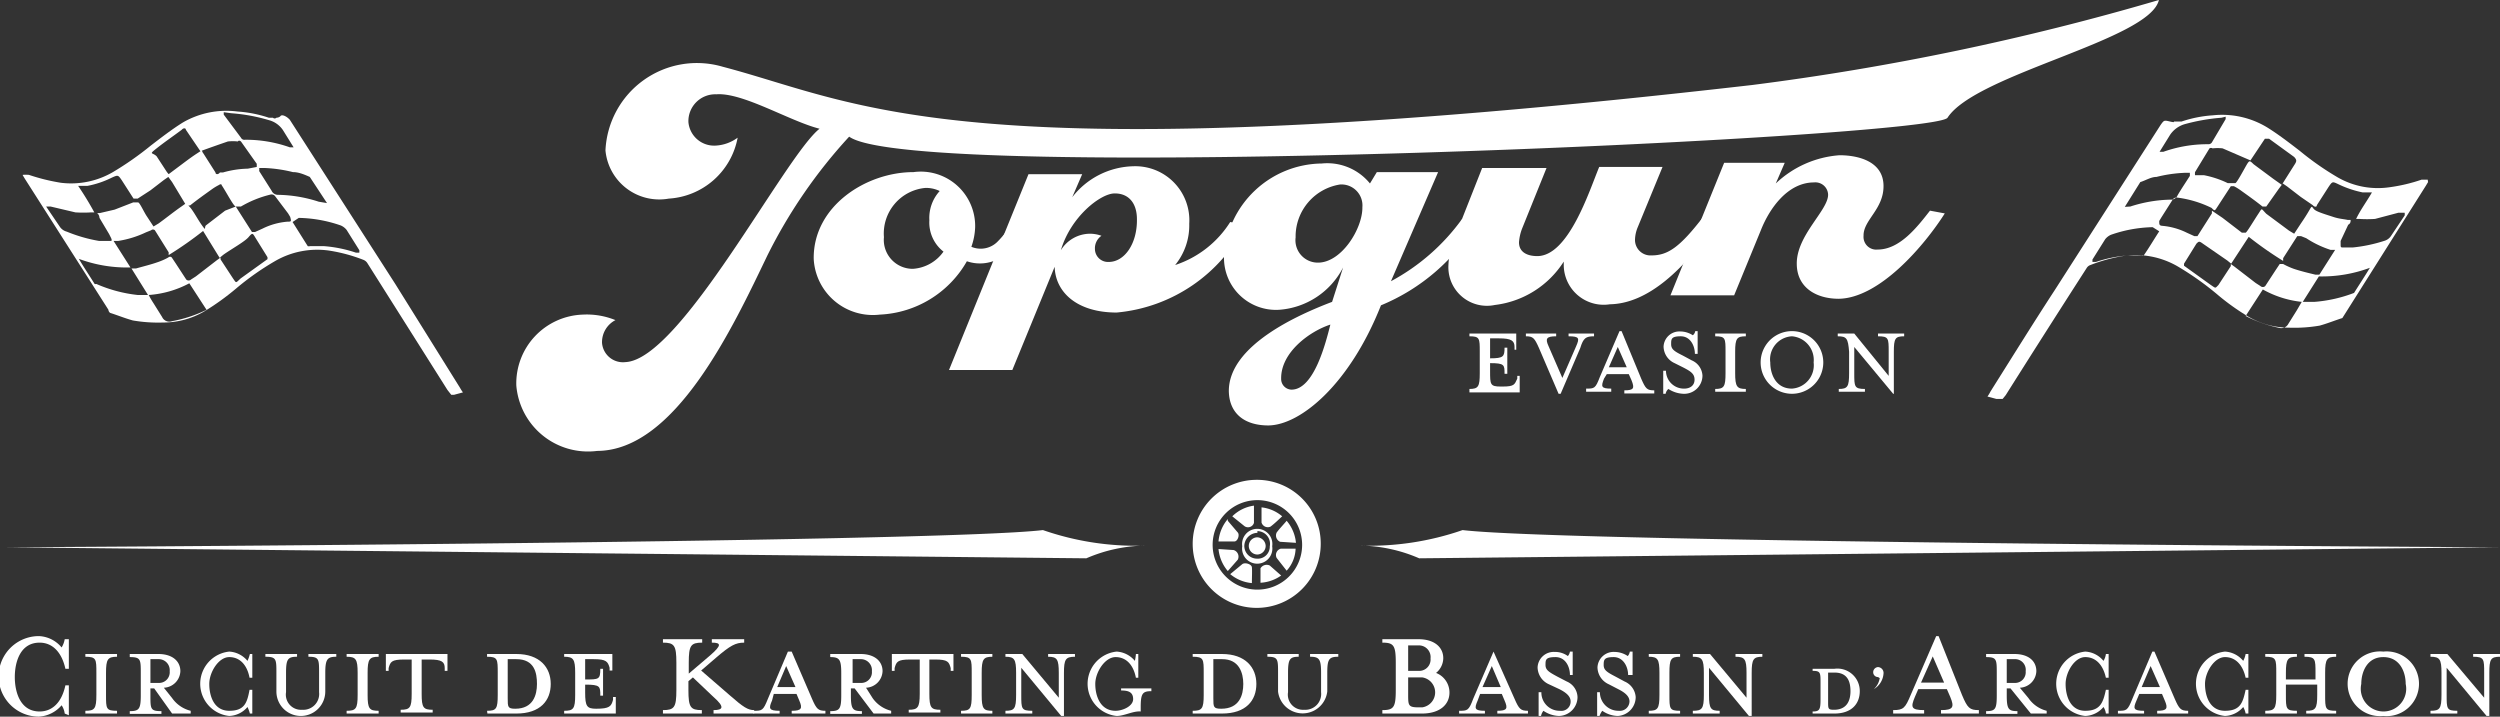 <svg xmlns="http://www.w3.org/2000/svg" viewBox="0 0 72.63 20.82"><rect x="0" y="0" width="72.63" height="20.82" fill="#333333" stroke="none"/><title>LOGOBLANC2</title><g id="Calque_2" data-name="Calque 2"><g id="Calque_1-2" data-name="Calque 1"><path d="M28.22,7.17A.69.69,0,0,0,29,7a2.29,2.29,0,0,0,.29-.36l.43.07c-.08.14-.23.34-.25.37a1.16,1.16,0,0,1-1.38.51,3.07,3.07,0,0,1-2.53,1.55,1.72,1.72,0,0,1-1.92-1.62C23.62,6,25.15,5,26.54,5a1.58,1.58,0,0,1,1.79,1.6A1.87,1.87,0,0,1,28.22,7.17ZM26.88,5.46a1.33,1.33,0,0,0-1.2,1.43.84.84,0,0,0,.84.92,1.18,1.18,0,0,0,.89-.5A1.07,1.07,0,0,1,27,6.4a1.16,1.16,0,0,1,.3-.85A.89.89,0,0,0,26.88,5.46Z" style="fill:#fff"/><path d="M32.44,9.08c-1.15,0-1.78-.59-1.8-1.33l-1.23,3-1.84,0,2.31-5.69,1.56,0-.29.67a2.31,2.31,0,0,1,1.78-.9,1.57,1.57,0,0,1,1.62,1.67,1.82,1.82,0,0,1-.41,1.2,3,3,0,0,0,1.6-1.25l.44.08A4.65,4.65,0,0,1,32.44,9.08Zm-.77-2.29a1,1,0,0,1,.33.06.44.44,0,0,0-.19.38.38.38,0,0,0,.4.38c.46,0,.83-.53.82-1.24,0-.49-.26-.76-.66-.75s-1.26.67-1.55,1.65A1,1,0,0,1,31.67,6.79Z" style="fill:#fff"/><path d="M40.12,8.87c-.91,2.3-2.34,3.48-3.27,3.49-.71,0-1.14-.36-1.15-1,0-1.32,2-2.21,3-2.59l.32-1A2.27,2.27,0,0,1,37.16,9a1.51,1.51,0,0,1-1.6-1.55,2.88,2.88,0,0,1,2.84-2.7,1.6,1.6,0,0,1,1.4.58L40,5l1.78,0L40.41,8.17a6.09,6.09,0,0,0,2.06-1.8l.44.08A5.81,5.81,0,0,1,40.12,8.87ZM37.22,11a.31.31,0,0,0,.3.32c.66,0,1-1.38,1.13-1.89C38.06,9.62,37.21,10.23,37.22,11Zm.42-4.1a.65.65,0,0,0,.65.73c.69,0,1.3-1,1.29-1.61a.61.61,0,0,0-.65-.66A1.53,1.53,0,0,0,37.64,6.85Z" style="fill:#fff"/><path d="M45.43,7.6a2.76,2.76,0,0,1-2,1.26A1.12,1.12,0,0,1,42.08,7.7a2.24,2.24,0,0,1,.19-.82l.79-2,1.87,0-.71,1.76a1.37,1.37,0,0,0-.09.4c0,.3.26.4.53.4.91,0,1.51-1.89,1.8-2.59l1.84,0-.72,1.75a1,1,0,0,0-.08.37.45.45,0,0,0,.48.45c.47,0,.82-.23,1.51-1.13l.44.08c-1,1.49-2.07,2.45-3.16,2.47a1.16,1.16,0,0,1-1.34-1.15Z" style="fill:#fff"/><path d="M53.11,5.65a.37.37,0,0,0-.41-.35c-.76,0-1.29.75-1.54,1.38l-.78,1.9-1.85,0,1.56-3.85,1.76,0-.26.6a3,3,0,0,1,1.85-.82c.57,0,1.27.19,1.28.88s-.59,1-.58,1.46a.37.37,0,0,0,.41.4c.65,0,1.16-.67,1.52-1.13l.43.08c-.59.93-1.89,2.46-3.08,2.48-.65,0-1.21-.32-1.22-1C52.18,6.84,53.12,6.11,53.11,5.65Z" style="fill:#fff"/><path d="M50.9,2.47A75.79,75.79,0,0,0,62.72,0c-.26,1.16-5.32,2.15-6.14,3.42-.38.59-30,1.94-31.91.55a14.85,14.85,0,0,0-2.38,3.46c-1,2.08-2.67,5.66-4.94,5.67A2.09,2.09,0,0,1,15,11.2a2,2,0,0,1,1.93-2.06,2.21,2.21,0,0,1,.95.16.72.72,0,0,0-.39.66.61.61,0,0,0,.68.56c1.61-.07,4.64-6,5.64-6.78-.87-.22-2.23-1.06-3-1a.78.78,0,0,0-.81.81.75.75,0,0,0,.79.68A1.18,1.18,0,0,0,21.43,4a2.17,2.17,0,0,1-2,1.77,1.57,1.57,0,0,1-1.84-1.4A2.66,2.66,0,0,1,21,1.94C25.05,3,27.83,5.12,50.9,2.47Z" style="fill:#fff"/><path d="M44.08,11l0-.08h.07l0,.48H42.69V11.3c.26,0,.3-.07.3-.46v-.62c0-.39,0-.45-.3-.45V9.69h1.36l0,.47H44l0-.08c0-.18-.09-.25-.45-.25h-.26v.58h0c.39,0,.42-.05.42-.31h.08v.76h-.08c0-.26,0-.31-.42-.31h0v.23c0,.39,0,.45.31.45h.05C44,11.23,44,11.17,44.08,11Z" style="fill:#fff"/><path d="M45.91,10.11l-.57,1.33h-.06l-.57-1.33c-.13-.29-.17-.34-.38-.34V9.69h.88v.08c-.29,0-.32.07-.22.29l.4.92.4-.92c.1-.23.1-.29-.22-.29V9.69h.74v.08C46.07,9.77,46,9.82,45.91,10.11Z" style="fill:#fff"/><path d="M46.6,11c-.09.23-.09.29.21.29v.09h-.73v-.09c.24,0,.27,0,.4-.34l.57-1.33h.06L47.68,11c.13.3.17.34.38.34v.09h-.87v-.09c.28,0,.3-.06.21-.29l-.08-.18h-.64Zm.4-.92-.26.59h.52Z" style="fill:#fff"/><path d="M48.9,11.44a.86.86,0,0,1-.43-.14.24.24,0,0,0-.08.14h-.07v-.67h.08a.52.52,0,0,0,.53.52c.17,0,.3-.09.3-.26s-.11-.24-.32-.35l-.26-.13a.54.54,0,0,1-.32-.48.46.46,0,0,1,.49-.44.67.67,0,0,1,.36.11.19.19,0,0,0,.07-.12h.07v.66h-.08c0-.23-.13-.51-.41-.51s-.28.08-.28.23.1.21.34.33l.26.14a.51.51,0,0,1,.31.44A.53.53,0,0,1,48.9,11.44Z" style="fill:#fff"/><path d="M49.83,11.38V11.3c.26,0,.3-.07.3-.46v-.62c0-.39,0-.45-.3-.45V9.69h.89v.08c-.26,0-.31.06-.31.45v.62c0,.39.05.46.31.46v.08Z" style="fill:#fff"/><path d="M52.06,11.44a.91.91,0,1,1,0-1.82.91.91,0,1,1,0,1.82Zm0-1.67a.67.67,0,0,0-.63.76c0,.34.16.76.63.76a.68.68,0,0,0,.63-.76A.69.69,0,0,0,52.06,9.77Z" style="fill:#fff"/><path d="M53.39,9.77V9.69h.48l1,1.23v-.7c0-.39,0-.45-.31-.45V9.69h.76v.08c-.26,0-.3.06-.3.45v1.22H55l-1.13-1.36v.76c0,.39,0,.46.31.46v.08h-.76V11.3c.26,0,.3-.07.3-.46v-.62C53.69,9.83,53.65,9.77,53.39,9.77Z" style="fill:#fff"/><path d="M.66,5.08a1.13,1.13,0,0,1,.18,0,5.75,5.75,0,0,0,.93.23A2.41,2.41,0,0,0,3.28,5a9.07,9.07,0,0,0,1.1-.77c.3-.23.61-.47.93-.67A2.52,2.52,0,0,1,6.9,3.24a3.58,3.58,0,0,1,.91.18l.12,0a.07.07,0,0,0,.1,0s.08,0,.12-.05.17,0,.27.11l3.07,4.78,1.87,3s.05.09.09.14l-.26.07h-.08L13,11.33,10.67,7.64a.24.24,0,0,0-.11-.09,4.68,4.68,0,0,0-1-.27A2.44,2.44,0,0,0,8,7.58a7.9,7.9,0,0,0-1.15.81,7.36,7.36,0,0,1-.92.66,2.36,2.36,0,0,1-1.19.32,4.34,4.34,0,0,1-.88-.06c-.22-.06-.44-.15-.66-.22A.12.12,0,0,1,3.15,9L.72,5.19l-.06-.1Zm4.23.06-.13.09-.39.3L4,5.77s-.09,0-.12,0l-.34-.53c-.11-.16-.11-.16-.29-.08a2.7,2.7,0,0,1-.71.24l-.27,0a8.81,8.81,0,0,1,.47.77l-.09,0a3.57,3.57,0,0,1-.46,0L1.47,6,1.29,6,1.34,6l.4.59a.35.35,0,0,0,.2.14A4.4,4.4,0,0,0,2.88,7h.29c.08,0,.09,0,.06-.08L3.17,6.8l-.28-.47s0-.09-.07-.14H2.9l.43-.1.54-.21c.08,0,.09,0,.14,0s.17.28.26.41l.19.29.15-.09c.22-.16.43-.33.66-.49s.12-.11.23,0,.24.37.37.55.06.06.11,0l.56-.43L6.85,6l.05.08.42.66s0,0,.09,0l.22-.1a2,2,0,0,1,.72-.2c.11,0,.12,0,.08-.14l-.06-.1L8,5.71a.13.13,0,0,0-.13-.06A3.16,3.16,0,0,0,7,6c-.09,0-.09,0-.15,0s-.27-.41-.41-.62c0,0,0-.06-.09,0a1.48,1.48,0,0,0-.21.13c-.21.15-.42.3-.62.46,0,0-.08,0-.11,0L5,5.29ZM3.82,7.8l.13,0c.21-.06.42-.11.62-.18a1.83,1.83,0,0,0,.32-.14.07.07,0,0,1,.1,0l.12.18.3.46a.1.1,0,0,0,.14,0l.14-.09.61-.47.11-.08a.15.15,0,0,0,0,.06l.36.55c.1.14.07.14.22,0l.78-.56,0,0a.21.21,0,0,0,0-.06l-.36-.58c-.07-.12-.08-.13-.19,0s-.49.34-.73.51l-.11.09L5.9,6.71a10.54,10.54,0,0,1-1,.7l0-.08L4.5,6.69a.08.08,0,0,0-.11,0l-.15.06A2.92,2.92,0,0,1,3.43,7L3.3,7l.49.77a4,4,0,0,1-1.5-.25v0c.15.25.31.49.46.73a.1.1,0,0,0,.05,0A4.09,4.09,0,0,0,4,8.57H4.3Zm2-3.41,0,0-.42-.62c0-.05-.07-.06-.12,0-.24.18-.49.35-.73.54s-.12.11,0,.23L4.85,5l.05.06.24-.18c.19-.14.38-.29.58-.42s.12-.08.19,0l0,0,.35.55c0,.06.08.07.13,0l.09,0A2.8,2.8,0,0,1,7.2,4.9l.26-.05a.92.92,0,0,1,0-.09L7,4.11s-.06-.05-.09,0a1.35,1.35,0,0,0-.29,0C6.36,4.2,6.1,4.29,5.83,4.39ZM4.32,8.57a2.55,2.55,0,0,0,.14.24l.25.4A.23.23,0,0,0,5,9.33,3.79,3.79,0,0,0,6,9l-.5-.77A2.93,2.93,0,0,1,4.32,8.57ZM9.5,5.9s0,0,0,0L9,5.14a.09.09,0,0,0,0,0C8.82,5.06,8.67,5,8.51,5a4.05,4.05,0,0,0-.84-.12l-.14,0a.44.44,0,0,1,0,.09l.36.57a.2.2,0,0,0,.19.12,4,4,0,0,1,1.18.2Zm-3-2.64,0,.07L7,4a.11.11,0,0,0,.12.06,3.82,3.82,0,0,1,1.3.22l.11,0s0,0,0,0l-.31-.5a.71.71,0,0,0-.41-.29,5.1,5.1,0,0,0-1.09-.2Zm2,3.19s0,0,0,0l.44.7a.11.11,0,0,0,.07,0h.39a3.83,3.83,0,0,1,.94.19l.1,0,0-.07-.37-.59a.43.43,0,0,0-.17-.13,3.92,3.92,0,0,0-1.22-.22Z" style="fill:#fff"/><path d="M70.54,5.29l-.06.1L68.05,9.24a.12.12,0,0,1,0,0c-.22.07-.44.16-.66.22a4.34,4.34,0,0,1-.88.06,2.36,2.36,0,0,1-1.19-.32,6.69,6.69,0,0,1-.92-.66,8.49,8.49,0,0,0-1.15-.81,2.44,2.44,0,0,0-1.52-.3,4.68,4.68,0,0,0-1,.27.2.2,0,0,0-.11.09q-1.19,1.85-2.35,3.69l-.09.11H58l-.26-.07a1.19,1.19,0,0,0,.09-.15c.63-1,1.25-2,1.87-2.95l3.07-4.79c.1-.14.1-.14.27-.1s.1,0,.12,0,.06,0,.1,0l.12,0a3.58,3.58,0,0,1,.91-.18,2.52,2.52,0,0,1,1.59.36c.32.2.63.44.93.67a8.35,8.35,0,0,0,1.1.77,2.34,2.34,0,0,0,1.51.29,4.84,4.84,0,0,0,.93-.22l.18,0Zm-4.34.2L65.84,6s-.06,0-.11,0c-.2-.16-.41-.31-.62-.46a1.48,1.48,0,0,0-.21-.13s-.06,0-.09,0l-.41.63c-.06.09-.06.09-.15,0a3.16,3.16,0,0,0-1-.3.13.13,0,0,0-.13.06l-.33.52-.06.1c0,.1,0,.13.08.14a2,2,0,0,1,.72.2l.22.1c.05,0,.07,0,.09,0l.42-.66,0-.08.31.21.56.43s.08,0,.11,0,.25-.37.37-.55.07-.16.23,0l.66.49.15.09.19-.29c.09-.13.18-.27.26-.41s.06-.07.14,0,.36.15.54.21.29.06.43.09l.08,0c0,.05,0,.1-.07.14L68,7,68,7.1c0,.07,0,.09.06.09h.29A4.4,4.4,0,0,0,69.26,7a.35.35,0,0,0,.2-.14l.4-.6a.28.28,0,0,0,0-.08l-.18,0L69,6.36a3.55,3.55,0,0,1-.46,0s0,0-.09,0c.13-.27.31-.51.46-.77l-.27,0a3,3,0,0,1-.71-.24c-.17-.08-.17-.08-.28.08l-.34.53c0,.06-.07.06-.12,0l-.35-.24-.39-.3-.13-.09Zm.7,3.28h.34a4.09,4.09,0,0,0,1.15-.26.1.1,0,0,0,0,0c.15-.24.31-.48.46-.73v0a4,4,0,0,1-1.5.25l.49-.77-.13,0A2.92,2.92,0,0,1,67,6.92l-.15-.06s-.08,0-.11,0l-.41.64,0,.08a10.54,10.54,0,0,1-1-.7l-.51.78-.11-.09L64,7.08c-.11-.08-.12-.07-.19,0l-.36.58,0,.06,0,0,.78.56c.15.1.12.1.22,0l.36-.55,0-.06.11.08.61.47.14.09a.1.1,0,0,0,.14,0l.3-.46.12-.18s.05,0,.1,0a2.12,2.12,0,0,0,.31.14c.21.07.42.12.63.17l.13,0ZM64.57,4.31a1.35,1.35,0,0,0-.29,0,.09.09,0,0,0-.09,0L63.77,5a.46.46,0,0,0,0,.09l.26,0a2.8,2.8,0,0,1,.69.23l.09,0s.09,0,.13,0,.23-.36.34-.55l0,0c.07-.11.08-.11.19,0l.58.43.24.17s0,0,0,0l.36-.57c.08-.12.08-.15,0-.24l-.73-.53s-.08,0-.12,0l-.42.63,0,0Zm1.17,4.1-.5.77a3.79,3.79,0,0,0,1,.35.23.23,0,0,0,.24-.12l.25-.4.14-.24A2.93,2.93,0,0,1,65.74,8.41ZM61.89,6a4,4,0,0,1,1.18-.2.2.2,0,0,0,.19-.12c.11-.19.24-.38.36-.57l0-.09-.13,0a4,4,0,0,0-.84.12c-.16,0-.31.1-.47.15a.09.09,0,0,0,0,0l-.45.72s0,0,0,0Zm2.65-2.58a5.68,5.68,0,0,0-1.08.19.78.78,0,0,0-.41.3l-.31.5,0,0,.11,0a3.82,3.82,0,0,1,1.3-.22.12.12,0,0,0,.12-.07l.39-.66,0-.07Zm-2,3.18a3.91,3.91,0,0,0-1.21.22.43.43,0,0,0-.17.13l-.37.59,0,.07.1,0a3.83,3.83,0,0,1,.94-.19h.39a.07.07,0,0,0,.06,0c.16-.23.3-.47.45-.7,0,0,0,0,0,0Z" style="fill:#fff"/><path d="M1.88,20.73a.55.55,0,0,0-.09-.24.94.94,0,0,1-.66.33,1.17,1.17,0,0,1,0-2.34.9.9,0,0,1,.66.33.67.67,0,0,0,.09-.24H2v.86h-.1c-.1-.46-.36-.76-.75-.76-.56,0-.72.56-.72,1s.16,1,.72,1c.39,0,.65-.29.75-.76H2v.87Z" style="fill:#fff"/><path d="M2.48,20.73v-.08c.27,0,.32-.06.32-.46v-.64c0-.4,0-.47-.32-.47V19H3.4v.08c-.27,0-.32.07-.32.47v.64c0,.4,0,.46.32.46v.08Z" style="fill:#fff"/><path d="M5,20.28a.93.93,0,0,0,.54.37v.08H5L4.48,20H4.37v.2c0,.4,0,.46.32.46v.08H3.77v-.08c.27,0,.32-.06.32-.46v-.64c0-.4,0-.47-.32-.47V19H4.6c.41,0,.64.21.64.5a.5.5,0,0,1-.48.48Zm-.4-1.13H4.37v.69H4.6a.31.31,0,0,0,.33-.34A.32.32,0,0,0,4.6,19.15Z" style="fill:#fff"/><path d="M7.26,20.73a1,1,0,0,0-.07-.19.73.73,0,0,1-.53.26.94.94,0,0,1,0-1.87.74.74,0,0,1,.53.27,1.11,1.11,0,0,0,.07-.2h.07v.69H7.25c-.07-.37-.28-.6-.59-.6s-.58.44-.58.78.13.78.58.78.52-.24.59-.61h.08v.69Z" style="fill:#fff"/><path d="M8.78,20.62a.46.46,0,0,0,.49-.51v-.56c0-.4,0-.47-.31-.47V19h.81v.08c-.26,0-.32.07-.32.47v.54a.71.71,0,1,1-1.42,0v-.54c0-.4,0-.47-.32-.47V19h.92v.08c-.27,0-.32.07-.32.47v.56A.44.44,0,0,0,8.78,20.62Z" style="fill:#fff"/><path d="M10.07,20.73v-.08c.27,0,.32-.06.32-.46v-.64c0-.4-.05-.47-.32-.47V19H11v.08c-.27,0-.32.07-.32.47v.64c0,.4.05.46.32.46v.08Z" style="fill:#fff"/><path d="M11.74,19.16c-.37,0-.4.07-.45.25l0,.08h-.08l0-.49H13l0,.49h-.08l0-.08c0-.18-.08-.25-.44-.25h-.23v1c0,.4.05.46.32.46v.08h-.93v-.08c.27,0,.32-.06.32-.46v-1Z" style="fill:#fff"/><path d="M14.15,20.65c.27,0,.31-.06.31-.46v-.64c0-.4,0-.47-.31-.47V19H15c.68,0,1,.39,1,.87s-.3.86-1,.86h-.84Zm.86-1.5h-.26v1.13c0,.26,0,.31.22.31h0c.52,0,.63-.4.63-.72S15.53,19.15,15,19.15Z" style="fill:#fff"/><path d="M17.81,20.33l0-.08h.08l0,.48h-1.5v-.08c.27,0,.32-.06.32-.46v-.64c0-.4-.05-.47-.32-.47V19h1.4l0,.48h-.08l0-.08c-.05-.18-.1-.25-.46-.25H17v.59h0c.4,0,.44,0,.44-.31h.08v.78h-.08c0-.27,0-.32-.44-.32h0v.23c0,.4.05.47.32.47h0C17.71,20.59,17.76,20.52,17.81,20.33Z" style="fill:#fff"/><path d="M20,19.79v.26c0,.5.06.58.39.58v.1H19.26v-.1c.33,0,.39-.08.39-.58v-.8c0-.5-.06-.58-.39-.58v-.1H20.4v.1c-.33,0-.39.08-.39.58v.32l.61-.52c.36-.31.33-.38.06-.38v-.1h.94v.1c-.25,0-.4.08-.82.44l-.43.37.82.71c.41.36.54.44.72.44v.1H20.73v-.1c.28,0,.33-.09,0-.38l-.6-.57Z" style="fill:#fff"/><path d="M22.43,20.35c-.1.23-.1.3.22.3v.08h-.76v-.08c.25,0,.28,0,.42-.35l.58-1.37H23l.59,1.37c.13.3.18.35.39.35v.08H23v-.08c.29,0,.32-.07.22-.3l-.08-.19h-.66Zm.41-1-.26.61h.53Z" style="fill:#fff"/><path d="M25.35,20.28a.93.93,0,0,0,.54.37v.08h-.51L24.83,20h-.11v.2c0,.4.05.46.32.46v.08h-.92v-.08c.27,0,.32-.06.32-.46v-.64c0-.4-.05-.47-.32-.47V19H25c.41,0,.64.21.64.5a.5.5,0,0,1-.48.48ZM25,19.15h-.23v.69H25a.31.31,0,0,0,.33-.34A.32.32,0,0,0,25,19.15Z" style="fill:#fff"/><path d="M26.44,19.16c-.37,0-.4.07-.45.25l0,.08h-.08l0-.49H27.7l0,.49h-.08l0-.08c-.05-.18-.08-.25-.45-.25H27v1c0,.4.05.46.32.46v.08h-.92v-.08c.26,0,.32-.06.32-.46v-1Z" style="fill:#fff"/><path d="M27.92,20.73v-.08c.27,0,.31-.06.31-.46v-.64c0-.4,0-.47-.31-.47V19h.91v.08c-.26,0-.31.07-.31.47v.64c0,.4.05.46.31.46v.08Z" style="fill:#fff"/><path d="M29.21,19.08V19h.49l1.06,1.27v-.72c0-.4-.05-.47-.31-.47V19h.78v.08c-.27,0-.32.07-.32.47V20.8h-.08l-1.16-1.4v.79c0,.4,0,.46.32.46v.08h-.78v-.08c.26,0,.31-.06.31-.46v-.64C29.52,19.15,29.47,19.08,29.21,19.08Z" style="fill:#fff"/><path d="M32.44,20.8a.94.94,0,0,1,0-1.87.74.74,0,0,1,.53.27A1.11,1.11,0,0,0,33,19h.07v.69H33c-.07-.37-.28-.6-.59-.6s-.59.44-.59.78.14.78.59.78c.2,0,.51-.13.51-.34s-.15-.25-.35-.25V20h.88v.08c-.26,0-.31.07-.31.47v.12C32.92,20.65,32.67,20.8,32.44,20.8Z" style="fill:#fff"/><path d="M34.65,20.65c.27,0,.32-.06.32-.46v-.64c0-.4,0-.47-.32-.47V19h.85c.68,0,1,.39,1,.87s-.3.86-1,.86h-.85Zm.86-1.5h-.26v1.13c0,.26,0,.31.23.31h0c.53,0,.64-.4.64-.72S36,19.15,35.51,19.15Z" style="fill:#fff"/><path d="M37.89,20.62a.46.46,0,0,0,.49-.51v-.56c0-.4-.05-.47-.32-.47V19h.82v.08c-.27,0-.32.07-.32.47v.54a.72.72,0,0,1-1.43,0v-.54c0-.4,0-.47-.31-.47V19h.91v.08c-.26,0-.31.07-.31.47v.56A.44.44,0,0,0,37.89,20.62Z" style="fill:#fff"/><path d="M40.16,20.63c.33,0,.39-.08.39-.58v-.8c0-.5-.06-.58-.39-.58v-.1h1.05c.47,0,.72.24.72.55a.56.56,0,0,1-.21.43.61.61,0,0,1,.39.57c0,.35-.28.61-.8.61H40.16Zm1.05-1.88h-.3v.74h.3a.33.33,0,0,0,.35-.36A.34.34,0,0,0,41.21,18.75Zm.11.93h-.41v.49c0,.32,0,.38.3.38h.11a.44.44,0,0,0,0-.87Z" style="fill:#fff"/><path d="M42.93,20.35c-.1.23-.1.3.21.3v.08h-.75v-.08c.24,0,.28,0,.41-.35l.59-1.37h0L44,20.3c.13.3.18.35.39.35v.08h-.89v-.08c.29,0,.31-.07.21-.3l-.08-.19H43Zm.41-1-.27.61h.53Z" style="fill:#fff"/><path d="M45.29,20.8a.84.84,0,0,1-.45-.15.35.35,0,0,0-.07.15H44.7v-.69h.08a.53.53,0,0,0,.54.54.27.27,0,0,0,.31-.27c0-.14-.11-.25-.33-.36L45,19.88a.55.55,0,0,1-.33-.49.47.47,0,0,1,.5-.45.63.63,0,0,1,.38.12.26.26,0,0,0,.06-.13h.08v.68h-.08c0-.24-.13-.52-.42-.52s-.29.08-.29.23.11.21.35.34l.27.14a.51.51,0,0,1,.31.45A.55.55,0,0,1,45.29,20.8Z" style="fill:#fff"/><path d="M47,20.8a.81.81,0,0,1-.45-.15.5.5,0,0,0-.08.15h-.07v-.69h.08a.54.54,0,0,0,.55.54.28.28,0,0,0,.31-.27c0-.14-.11-.25-.33-.36l-.27-.14a.55.55,0,0,1-.33-.49.47.47,0,0,1,.5-.45.69.69,0,0,1,.38.12.26.26,0,0,0,.06-.13h.08v.68H47.3c0-.24-.14-.52-.42-.52s-.29.08-.29.23.1.21.35.34l.26.14a.53.53,0,0,1,.32.45A.55.55,0,0,1,47,20.8Z" style="fill:#fff"/><path d="M47.9,20.73v-.08c.26,0,.31-.06.31-.46v-.64c0-.4-.05-.47-.31-.47V19h.91v.08c-.27,0-.31.07-.31.47v.64c0,.4,0,.46.31.46v.08Z" style="fill:#fff"/><path d="M49.18,19.08V19h.5l1.06,1.27v-.72c0-.4-.05-.47-.32-.47V19h.78v.08c-.26,0-.31.07-.31.47V20.8h-.08l-1.16-1.4v.79c0,.4.05.46.31.46v.08h-.78v-.08c.27,0,.32-.06.32-.46v-.64C49.5,19.15,49.45,19.08,49.18,19.08Z" style="fill:#fff"/><path d="M52.66,20.67c.2,0,.23-.05.23-.35v-.48c0-.3,0-.35-.23-.35v-.06h.63a.65.65,0,0,1,.74.65c0,.36-.23.65-.74.65h-.63Zm.64-1.13h-.19v.85c0,.2,0,.23.17.23h0c.4,0,.48-.3.48-.54S53.7,19.54,53.3,19.54Z" style="fill:#fff"/><path d="M54.56,19.67a.14.14,0,0,1-.14-.14.15.15,0,0,1,.14-.15.17.17,0,0,1,.16.19.57.57,0,0,1-.28.45l0,0a.56.56,0,0,0,.17-.32Z" style="fill:#fff"/><path d="M55.63,20.25c-.12.29-.12.38.27.38v.1H55v-.1c.3,0,.35-.06.51-.44l.74-1.71h.07L57,20.19c.16.38.22.44.49.44v.1H56.39v-.1c.36,0,.39-.09.27-.38l-.1-.23h-.83Zm.52-1.18-.34.76h.67Z" style="fill:#fff"/><path d="M58.93,20.28a.91.91,0,0,0,.53.37v.08H59L58.41,20H58.3v.2c0,.4.05.46.31.46v.08H57.7v-.08c.27,0,.31-.06.31-.46v-.64c0-.4,0-.47-.31-.47V19h.82c.42,0,.64.21.64.5a.5.5,0,0,1-.48.48Zm-.41-1.13H58.3v.69h.22a.31.31,0,0,0,.33-.34A.31.31,0,0,0,58.52,19.15Z" style="fill:#fff"/><path d="M61.18,20.73a.42.42,0,0,0-.07-.19.72.72,0,0,1-.53.26.94.94,0,0,1,0-1.87.73.73,0,0,1,.53.27.47.47,0,0,0,.07-.2h.08v.69h-.08c-.08-.37-.29-.6-.6-.6s-.57.44-.57.78.13.78.57.78.52-.24.6-.61h.08v.69Z" style="fill:#fff"/><path d="M62.07,20.35c-.1.23-.1.3.22.3v.08h-.76v-.08c.25,0,.28,0,.42-.35l.58-1.37h.06l.59,1.37c.13.3.18.35.39.35v.08h-.9v-.08c.29,0,.32-.07.22-.3l-.08-.19h-.66Zm.41-1-.26.61h.53Z" style="fill:#fff"/><path d="M65.24,20.73a.58.58,0,0,0-.07-.19.73.73,0,0,1-.53.26.94.94,0,0,1,0-1.87.74.74,0,0,1,.53.27.66.66,0,0,0,.07-.2h.08v.69h-.08c-.08-.37-.29-.6-.6-.6s-.58.44-.58.78.13.78.58.78.52-.24.6-.61h.08v.69Z" style="fill:#fff"/><path d="M67.27,19.74v-.19c0-.4,0-.47-.32-.47V19h.92v.08c-.27,0-.32.07-.32.47v.64c0,.4,0,.46.32.46v.08H67v-.08c.27,0,.32-.06.32-.46v-.3h-.91v.3c0,.4,0,.46.32.46v.08h-.92v-.08c.27,0,.32-.06.32-.46v-.64c0-.4,0-.47-.32-.47V19h.92v.08c-.27,0-.32.07-.32.47v.19Z" style="fill:#fff"/><path d="M69.24,20.8a.94.94,0,1,1,0-1.87.94.94,0,1,1,0,1.87Zm0-1.71c-.47,0-.64.43-.64.78a.66.66,0,1,0,1.29,0C69.89,19.52,69.72,19.09,69.24,19.09Z" style="fill:#fff"/><path d="M70.61,19.08V19h.49l1.07,1.27v-.72c0-.4,0-.47-.32-.47V19h.78v.08c-.27,0-.31.07-.31.47V20.8h-.08l-1.16-1.4v.79c0,.4,0,.46.31.46v.08h-.78v-.08c.27,0,.32-.06.32-.46v-.64C70.93,19.15,70.88,19.08,70.61,19.08Z" style="fill:#fff"/><path d="M.19,15.9s27-.13,30.11-.5a8.22,8.22,0,0,0,3,.45,4.46,4.46,0,0,0-1.74.37Z" style="fill:#fff"/><path d="M72.6,15.9s-27-.13-30.11-.5a8.25,8.25,0,0,1-3,.45,4.43,4.43,0,0,1,1.74.37Z" style="fill:#fff"/><path d="M38.37,15.8a1.86,1.86,0,1,1-1.86-1.86A1.85,1.85,0,0,1,38.37,15.8Zm-3.14,0a1.3,1.3,0,1,0,1.3-1.27A1.3,1.3,0,0,0,35.23,15.79Zm1.86.41a.19.19,0,0,1,.12-.27l.43,0a1,1,0,0,1-.26.64Zm-1,.18c.08-.06.27,0,.28.09s0,.3,0,.46a1.14,1.14,0,0,1-.63-.26ZM37.25,15c-.12.11-.22.21-.34.3a.19.19,0,0,1-.26-.12c0-.14,0-.28,0-.44A1.11,1.11,0,0,1,37.25,15Zm-.06.74a.2.2,0,0,1-.1-.27c.09-.12.19-.22.29-.34a1.15,1.15,0,0,1,.27.64Zm-1.35.24a.2.2,0,0,1,.12.28l-.29.33a1.15,1.15,0,0,1-.27-.64Zm.59-1.24c0,.15,0,.3,0,.45a.18.18,0,0,1-.27.1L35.8,15A1.11,1.11,0,0,1,36.43,14.69Zm.19,2.24c0-.16,0-.31,0-.47a.21.21,0,0,1,.27-.08l.33.29A1.14,1.14,0,0,1,36.62,16.93Zm-.95-1.85.29.34c.06.07,0,.25-.09.26l-.47,0A1.15,1.15,0,0,1,35.67,15.08Zm1.29.74a.44.44,0,1,1-.87,0,.44.44,0,1,1,.87,0Zm-.43-.39a.39.39,0,0,0-.38.37.37.37,0,0,0,.36.38.35.35,0,0,0,.38-.36A.37.37,0,0,0,36.53,15.43Zm0,.13a.26.26,0,0,1,.24.24.25.25,0,0,1-.24.26.25.25,0,0,1,0-.5Z" style="fill:#fff"/></g></g></svg>